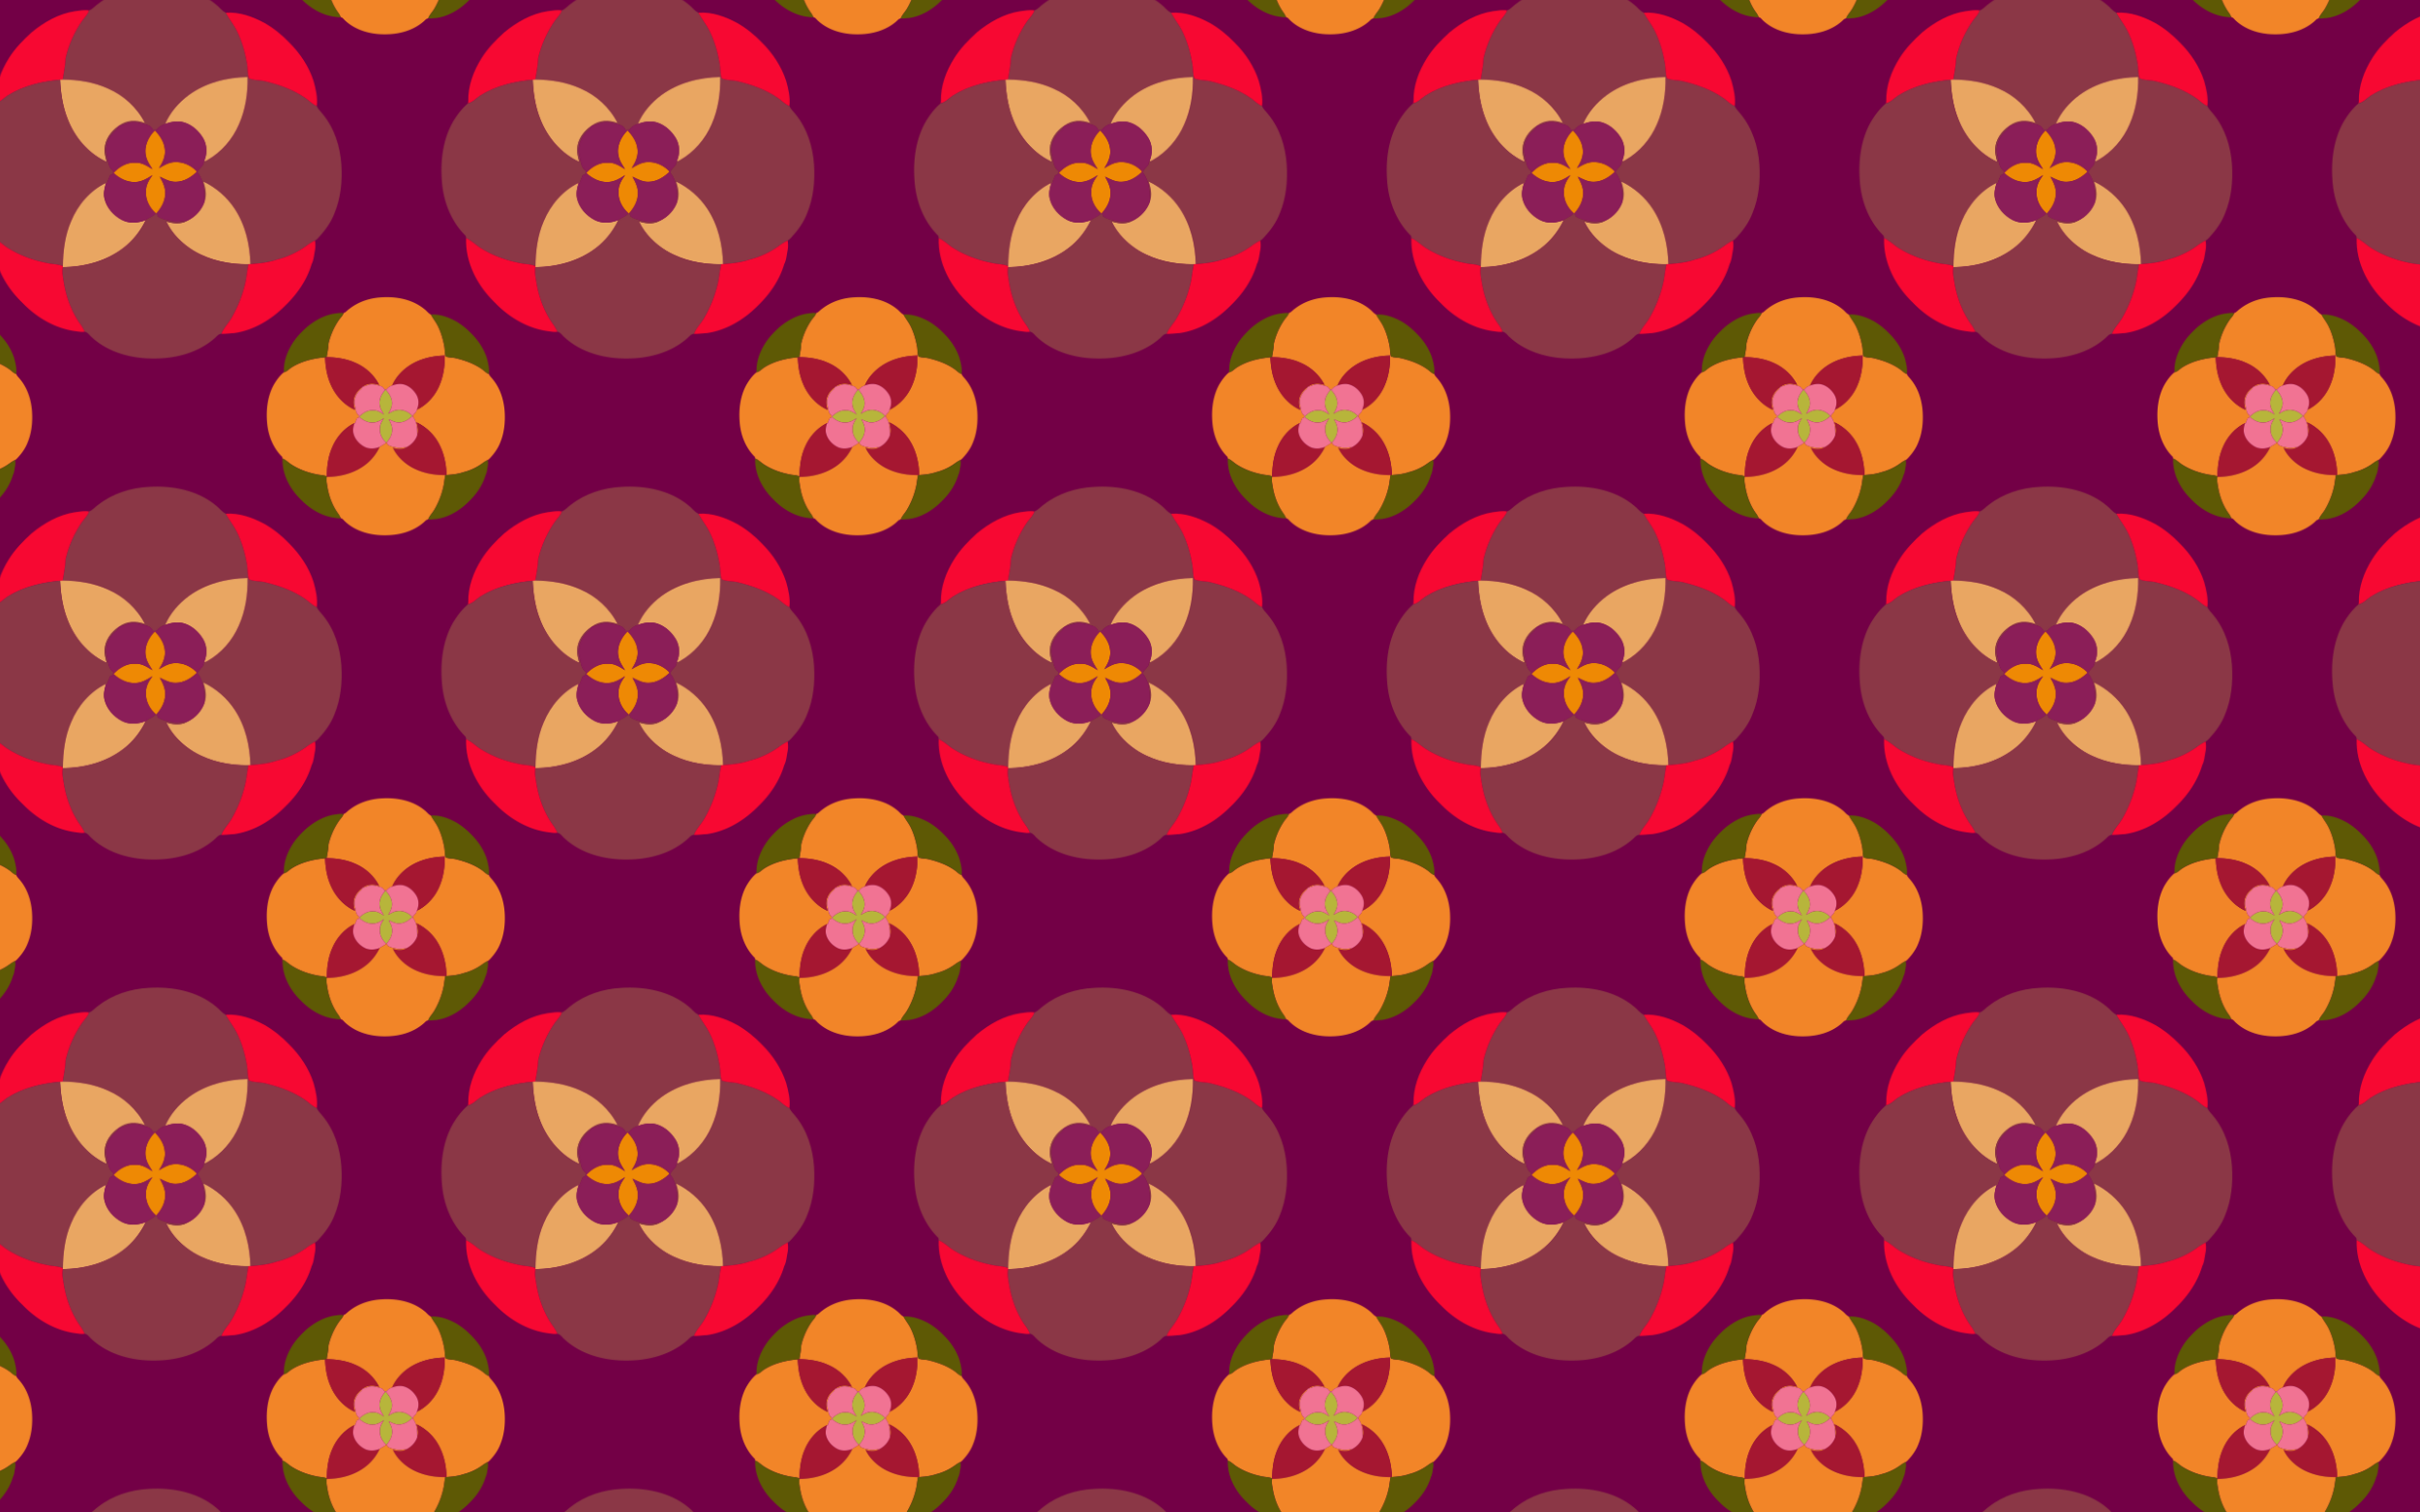 <svg xmlns="http://www.w3.org/2000/svg" viewBox="-1075.5 -591.5 2560 1600"><pattern x="-1075" y="1009" width="500" height="530" patternUnits="userSpaceOnUse" id="a" viewBox="154.893 -798.882 500 530" overflow="visible"><path fill="none" d="M154.893-798.882h500v530h-500z"/><path fill="#8B3746" d="M248.614-268.3c-1.38 4.21-4.66 7.24-7.23 10.71-8.3 11.91-14.34 25.39-17.64 39.54-.19 7.69-1.94 15.23-3.05 22.82 16.45.21 33.11 2.72 48.16 9.65 16.56 7.18 30.58 20.16 38.78 36.26-8.99-3.4-19.8-3.28-27.49 3.08 3.52-.7 6.83-2.06 10.19-3.28 6.46-1.96 13.14.34 19.37 2.07 2.95.72 5.32 2.77 6.51 5.57 1.29-.04 2.57-.09 3.86-.14 2.13-3.19 5.45-5.16 9.07-6.23 5.25-12.25 14.31-22.66 24.96-30.56 17.88-13.09 40.28-18.67 62.19-19.07.3 17.09-2.21 34.44-9.21 50.14-6.73 15.64-18.41 29.17-33.23 37.63-1.01.52-1.99 1.25-3.17 1.25l-.24-.35c-.61 1.41-.97 2.91-1.43 4.38-1.71 1.89-3.39 3.8-5.02 5.76-.09.95-.17 1.91-.25 2.87 6.84 8.43 6.91 19.9 7.01 30.21 2.61-6.97 1.03-14.46-1.14-21.31 13.37 6.42 24.96 16.47 33.08 28.88 11.31 17.23 16.09 38.01 16.58 58.42 9.37-.71 18.83-1.59 27.77-4.68 11.32-2.8 22.07-7.8 31.5-14.66 2.83-2.11 5.86-3.95 9.01-5.55 1.62-.83 2.87-2.18 4.09-3.49 6.87-7.42 12.93-15.82 16.55-25.32 6.79-16.25 8.48-34.21 7.34-51.65-1.3-19.1-7.35-38.36-19.66-53.27-2.16-2.88-5.11-5.23-6.41-8.67-4.59-1.69-7.79-5.49-11.72-8.2-12.83-9.05-27.88-14.29-43.02-17.98-5.58-1.39-11.7-.65-16.98-3.06-1.61-5.12-1.19-10.59-2.05-15.85-2.11-12.09-5.54-24.03-11.09-35.02-3.32-6.45-7.92-12.12-11.35-18.5-4.22-1.93-6.77-6.02-10.41-8.74-19.65-16.34-46.33-21.36-71.27-19.74-19.02.98-38.05 7.03-53.14 18.86-3.4 2.24-5.9 5.8-9.82 7.22z"/><path fill="#F70832" d="M733.594-797.51c-17.12 2.61-32.59 11.48-45.79 22.36-8.94 8.1-17.46 16.86-23.9 27.14-8.64 13.66-14.63 29.61-14.19 45.94l-.32 2.04c5.33-1.14 8.82-5.54 13.25-8.32 16.58-10.4 36.06-14.88 55.35-16.65.89-.11 1.79-.19 2.7-.23 1.11-7.59 2.86-15.13 3.05-22.82 3.3-14.15 9.34-27.63 17.64-39.54 2.57-3.47 5.85-6.5 7.23-10.71-5-.94-10.05.22-15.02.79z"/><path fill="#8B3746" d="M649.394-700.03c-6.6 5.57-11.9 12.77-16.27 20.24-10.44 18.91-13.05 41.2-11.27 62.47 1.56 21.23 9.81 42.46 25.21 57.48.12.82.25 1.64.37 2.47 5.9 2.4 10.2 7.27 15.59 10.5 12.94 8.15 27.65 13.27 42.64 16.07 5.08 1.01 10.45.81 15.23 3.04.23-16.23 2.2-32.71 8.76-47.71 7.13-17.21 20.09-32.34 36.96-40.54l.95.6c.87-2.95 2.09-5.76 3.29-8.58.69-.23 2.06-.7 2.75-.94.18-1.27.35-2.54.52-3.81-5.56-3.51-5.24-10.67-6.82-16.31-2.4-9.64 1.83-20.02 9.3-26.28a8.955 8.955 0 003.1-4.62c-7.76 5.38-14.08 13.9-14.57 23.6-.41 4.86.91 9.62 2.18 14.26-19.33-8.68-34.01-26-41.47-45.63-5.19-13.13-7.28-27.24-7.85-41.28-19.29 1.77-38.77 6.25-55.35 16.65-4.43 2.78-7.92 7.18-13.25 8.32z"/><path fill="#F70832" d="M678.204-488.96c15.14 15.72 35.18 27.51 57.09 30.09 2.87.32 5.78 1.01 8.66.33-1.21-2.46-2.44-4.93-4.06-7.15-9.56-13.11-15.38-28.69-18.02-44.64-.84-5.44-2.17-10.96-1.09-16.47l.11-.96c-4.78-2.23-10.15-2.03-15.23-3.04-14.99-2.8-29.7-7.92-42.64-16.07-5.39-3.23-9.69-8.1-15.59-10.5-.97 26.03 12.31 50.77 30.77 68.41z"/><path fill="#8B3746" d="M248.614-798.3c-1.38 4.21-4.66 7.24-7.23 10.71-8.3 11.91-14.34 25.39-17.64 39.54-.19 7.69-1.94 15.23-3.05 22.82 16.45.21 33.11 2.72 48.16 9.65 16.56 7.18 30.58 20.16 38.78 36.26-8.99-3.4-19.8-3.28-27.49 3.08 3.52-.7 6.83-2.06 10.19-3.28 6.46-1.96 13.14.34 19.37 2.07 2.95.72 5.32 2.77 6.51 5.57 1.29-.04 2.57-.09 3.86-.14 2.13-3.19 5.45-5.16 9.07-6.23 5.25-12.25 14.31-22.66 24.96-30.56 17.88-13.09 40.28-18.67 62.19-19.07.3 17.09-2.21 34.44-9.21 50.14-6.73 15.64-18.41 29.17-33.23 37.63-1.01.52-1.99 1.25-3.17 1.25l-.24-.35c-.61 1.41-.97 2.91-1.43 4.38-1.71 1.89-3.39 3.8-5.02 5.76-.09.95-.17 1.91-.25 2.87 6.84 8.43 6.91 19.9 7.01 30.21 2.61-6.97 1.03-14.46-1.14-21.31 13.37 6.42 24.96 16.47 33.08 28.88 11.31 17.23 16.09 38.01 16.58 58.42 9.37-.71 18.83-1.59 27.77-4.68 11.32-2.8 22.07-7.8 31.5-14.66 2.83-2.11 5.86-3.95 9.01-5.55 1.62-.83 2.87-2.18 4.09-3.49 6.87-7.42 12.93-15.82 16.55-25.32 6.79-16.25 8.48-34.21 7.34-51.65-1.3-19.1-7.35-38.36-19.66-53.27-2.16-2.88-5.11-5.23-6.41-8.67-4.59-1.69-7.79-5.49-11.72-8.2-12.83-9.05-27.88-14.29-43.02-17.98-5.58-1.39-11.7-.65-16.98-3.06-1.61-5.12-1.19-10.59-2.05-15.85-2.11-12.09-5.54-24.03-11.09-35.02-3.32-6.45-7.92-12.12-11.35-18.5-4.22-1.93-6.77-6.02-10.41-8.74-19.65-16.34-46.33-21.36-71.27-19.74-19.02.98-38.05 7.03-53.14 18.86-3.4 2.24-5.9 5.8-9.82 7.22z"/><path fill="#F70832" d="M404.604-777.4c5.55 10.99 8.98 22.93 11.09 35.02.86 5.26.44 10.73 2.05 15.85 5.28 2.41 11.4 1.67 16.98 3.06 15.14 3.69 30.19 8.93 43.02 17.98 3.93 2.71 7.13 6.51 11.72 8.2 1.09-8.9-1.04-17.93-3.42-26.49-4.94-15.33-14.13-29.11-25.49-40.45-7.73-8.12-16.56-15.27-26.29-20.86-12.5-6.73-26.62-11.85-41.01-10.81 3.43 6.38 8.03 12.05 11.35 18.5zM233.594-797.51c-17.12 2.61-32.59 11.48-45.79 22.36-8.94 8.1-17.46 16.86-23.9 27.14-8.64 13.66-14.63 29.61-14.19 45.94l-.32 2.04c5.33-1.14 8.82-5.54 13.25-8.32 16.58-10.4 36.06-14.88 55.35-16.65.89-.11 1.79-.19 2.7-.23 1.11-7.59 2.86-15.13 3.05-22.82 3.3-14.15 9.34-27.63 17.64-39.54 2.57-3.47 5.85-6.5 7.23-10.71-5-.94-10.05.22-15.02.79z"/><path fill="#E9A662" d="M329.144-678.25c6.35-2.47 13.47-3.61 20.11-1.59 8.58 2.65 15.58 9.18 20.11 16.79 4.2 7.22 4.4 16.23 1.08 23.84l.24.35c1.18 0 2.16-.73 3.17-1.25 14.82-8.46 26.5-21.99 33.23-37.63 7-15.7 9.51-33.05 9.21-50.14-21.91.4-44.31 5.98-62.19 19.07-10.65 7.9-19.71 18.31-24.96 30.56zM225.844-683.72c7.46 19.63 22.14 36.95 41.47 45.63-1.27-4.64-2.59-9.4-2.18-14.26.49-9.7 6.81-18.22 14.57-23.6.11-.07.33-.22.44-.29 7.69-6.36 18.5-6.48 27.49-3.08-8.2-16.1-22.22-29.08-38.78-36.26-15.05-6.93-31.71-9.44-48.16-9.65-.91.04-1.81.12-2.7.23.57 14.04 2.66 28.15 7.85 41.28z"/><path fill="#8B3746" d="M149.394-700.03c-6.6 5.57-11.9 12.77-16.27 20.24-10.44 18.91-13.05 41.2-11.27 62.47 1.56 21.23 9.81 42.46 25.21 57.48.12.82.25 1.64.37 2.47 5.9 2.4 10.2 7.27 15.59 10.5 12.94 8.15 27.65 13.27 42.64 16.07 5.08 1.01 10.45.81 15.23 3.04.23-16.23 2.2-32.71 8.76-47.71 7.13-17.21 20.09-32.34 36.96-40.54l.95.6c.87-2.95 2.09-5.76 3.29-8.58.69-.23 2.06-.7 2.75-.94.18-1.27.35-2.54.52-3.81-5.56-3.51-5.24-10.67-6.82-16.31-2.4-9.64 1.83-20.02 9.3-26.28a8.955 8.955 0 003.1-4.62c-7.76 5.38-14.08 13.9-14.57 23.6-.41 4.86.91 9.62 2.18 14.26-19.33-8.68-34.01-26-41.47-45.63-5.19-13.13-7.28-27.24-7.85-41.28-19.29 1.77-38.77 6.25-55.35 16.65-4.43 2.78-7.92 7.18-13.25 8.32z"/><path fill="#EE8904" d="M315.584-630.39c-5.42-3.51-11.27-7.24-18.03-6.86-8.99-.55-17.18 4.41-23.11 10.78 6.24 5.83 14.45 10.07 23.18 9.66 6.68-.27 12.63-3.65 18.03-7.3-3.62 4.88-6.9 10.44-6.91 16.71-.74 9.08 3.81 17.86 10.5 23.75l.39.34c4.68-5.44 8.69-11.79 9.4-19.1 1.05-7.19-2.15-13.97-5.58-20.05 5.37 2.62 10.92 5.64 17.09 5.42 8.61-.1 16.23-4.97 22.26-10.74-6.01-6.68-15.13-10.8-24.17-10.11-5.91.42-11.15 3.43-16.1 6.45 4.12-6.12 7.47-13.45 6.11-21.01-.95-7.43-5.4-13.73-10.37-19.09-7.05 6.92-11.87 17.24-9.5 27.22.96 5.19 4.13 9.51 6.81 13.93z"/><path fill="#E9A662" d="M370.754-595.99c-2.98 8.8-9.96 16.23-18.33 20.16-6.83 3.87-14.95 2.93-22.14.71 6.13 13.02 16.78 23.58 28.97 31.03 17.41 10.33 37.95 14.54 58.05 14.17l1.97-.08c-.49-20.41-5.27-41.19-16.58-58.42-8.12-12.41-19.71-22.46-33.08-28.88 2.17 6.85 3.75 14.34 1.14 21.31zM220.894-527.76l-.11.96c22.45-.25 45.46-6.09 63.55-19.82 10.45-7.77 18.64-18.28 24.27-29.98-8.04 3.26-17.58 4.01-25.43-.2-8.54-4.53-15.7-12.43-18.13-21.92-1.56-5.78-.22-11.75 1.57-17.29-16.87 8.2-29.83 23.33-36.96 40.54-6.56 15-8.53 31.48-8.76 47.71z"/><path fill="#8B1E58" d="M363.744-626.2c6.84 8.43 6.91 19.9 7.01 30.21-2.98 8.8-9.96 16.23-18.33 20.16-4.68-.06-9.27 1.79-13.94.86-5.95-1.14-12.28-1.91-17.31-5.57-.05-.4-.14-1.21-.19-1.62-.34-.28-1.01-.86-1.35-1.15 4.68-5.44 8.69-11.79 9.4-19.1 1.05-7.19-2.15-13.97-5.58-20.05 5.37 2.62 10.92 5.64 17.09 5.42 8.61-.1 16.23-4.97 22.26-10.74-6.01-6.68-15.13-10.8-24.17-10.11-5.91.42-11.15 3.43-16.1 6.45 4.12-6.12 7.47-13.45 6.11-21.01-.95-7.43-5.4-13.73-10.37-19.09-7.05 6.92-11.87 17.24-9.5 27.22.96 5.19 4.13 9.51 6.81 13.93-5.42-3.51-11.27-7.24-18.03-6.86-8.99-.55-17.18 4.41-23.11 10.78 6.24 5.83 14.45 10.07 23.18 9.66 6.68-.27 12.63-3.65 18.03-7.3-3.62 4.88-6.9 10.44-6.91 16.71-.74 9.08 3.81 17.86 10.5 23.75-.42.4-1.27 1.22-1.69 1.62-2.28 1.66-4.83 2.88-7.24 4.33-.43.27-1.28.83-1.71 1.1-8.04 3.26-17.58 4.01-25.43-.2-8.54-4.53-15.7-12.43-18.13-21.92-1.56-5.78-.22-11.75 1.57-17.29l.95.6c.87-2.95 2.09-5.76 3.29-8.58.69-.23 2.06-.7 2.75-.94.18-1.27.35-2.54.52-3.81-5.56-3.51-5.24-10.67-6.82-16.31-2.4-9.64 1.83-20.02 9.3-26.28a8.954 8.954 0 003.1-4.62c.11-.07.33-.22.44-.29 3.52-.7 6.83-2.06 10.19-3.28 6.46-1.96 13.14.34 19.37 2.07 2.95.72 5.32 2.77 6.51 5.57 1.29-.04 2.57-.09 3.86-.14 2.13-3.19 5.45-5.16 9.07-6.23 6.35-2.47 13.47-3.61 20.11-1.59 8.58 2.65 15.58 9.18 20.11 16.79 4.2 7.22 4.4 16.23 1.08 23.84-.61 1.41-.97 2.91-1.43 4.38-1.71 1.89-3.39 3.8-5.02 5.76-.09.95-.17 1.91-.25 2.87zm-56.311-30.54z"/><path fill="#8B3746" d="M317.554-582.03c-2.28 1.66-4.83 2.88-7.24 4.33-.43.27-1.28.83-1.71 1.1-5.63 11.7-13.82 22.21-24.27 29.98-18.09 13.73-41.1 19.57-63.55 19.82-1.08 5.51.25 11.03 1.09 16.47 2.64 15.95 8.46 31.53 18.02 44.64 1.62 2.22 2.85 4.69 4.06 7.15 3.43.73 5.18 4.02 7.72 6.11 17.71 16.21 42.34 22.58 65.9 22.34 22.56.03 45.92-5.98 63.29-20.94 2.46-1.91 4.32-5.09 7.74-5.23.61-1.43 1.25-2.85 2.09-4.16 2.54-4.32 6-8 8.48-12.36a131.47 131.47 0 0015.51-41.1c.86-5.35 1.42-10.75 2.62-16.04-20.1.37-40.64-3.84-58.05-14.17-12.19-7.45-22.84-18.01-28.97-31.03 7.19 2.22 15.31 3.16 22.14-.71-4.68-.06-9.27 1.79-13.94.86-5.95-1.14-12.28-1.91-17.31-5.57-.05-.4-.14-1.21-.19-1.62-.34-.28-1.01-.86-1.35-1.15l-.39-.34c-.42.4-1.27 1.22-1.69 1.62z"/><path fill="#F70832" d="M178.204-488.96c15.14 15.72 35.18 27.51 57.09 30.09 2.87.32 5.78 1.01 8.66.33-1.21-2.46-2.44-4.93-4.06-7.15-9.56-13.11-15.38-28.69-18.02-44.64-.84-5.44-2.17-10.96-1.09-16.47l.11-.96c-4.78-2.23-10.15-2.03-15.23-3.04-14.99-2.8-29.7-7.92-42.64-16.07-5.39-3.23-9.69-8.1-15.59-10.5-.97 26.03 12.31 50.77 30.77 68.41zM487.554-554.89c-3.15 1.6-6.18 3.44-9.01 5.55a90.69 90.69 0 01-31.5 14.66c-8.94 3.09-18.4 3.97-27.77 4.68l-1.97.08c-1.2 5.29-1.76 10.69-2.62 16.04-2.81 14.44-8.09 28.4-15.51 41.1-2.48 4.36-5.94 8.04-8.48 12.36-.84 1.31-1.48 2.73-2.09 4.16 4.47.24 8.91-.56 13.38-.71 20.99-2.94 39.89-14.55 54.55-29.5 12.4-11.97 22.59-26.82 27.45-43.43 2.24-4.28 2.52-9.21 3.43-13.87.74-3.67.87-7.44.14-11.12z"/><g><path fill="#F28528" d="M517.825-478.18c-.88 2.689-2.975 4.623-4.616 6.839-5.299 7.603-9.155 16.21-11.262 25.243-.121 4.91-1.238 9.724-1.947 14.57 10.502.134 21.139 1.736 30.747 6.16 10.573 4.585 19.524 12.872 24.759 23.15-5.74-2.17-12.641-2.094-17.55 1.967 2.247-.447 4.36-1.315 6.505-2.094 4.124-1.252 8.39.217 12.367 1.321 1.883.46 3.396 1.769 4.156 3.556.823-.025 1.64-.057 2.464-.09 1.36-2.036 3.48-3.293 5.79-3.977 3.353-7.82 9.137-14.467 15.936-19.51 11.416-8.357 25.717-11.92 39.705-12.175.191 10.91-1.411 21.988-5.88 32.011-4.297 9.985-11.754 18.623-21.216 24.024-.644.332-1.27.798-2.023.798l-.154-.223c-.39.9-.619 1.858-.913 2.796a117.086 117.086 0 00-3.205 3.678c-.057.606-.108 1.22-.16 1.832 4.368 5.382 4.412 12.705 4.476 19.287 1.667-4.45.658-9.232-.727-13.605 8.535 4.099 15.935 10.515 21.12 18.438 7.22 11 10.272 24.267 10.584 37.298 5.983-.453 12.022-1.015 17.73-2.988a57.9 57.9 0 0020.11-9.36 39.646 39.646 0 015.753-3.543c1.034-.53 1.832-1.392 2.611-2.228 4.386-4.737 8.255-10.1 10.566-16.165 4.335-10.375 5.414-21.841 4.687-32.976-.83-12.194-4.693-24.49-12.552-34.01-1.38-1.838-3.263-3.338-4.093-5.534-2.93-1.08-4.973-3.505-7.482-5.235-8.191-5.778-17.8-9.124-27.466-11.48-3.562-.887-7.47-.415-10.84-1.953-1.028-3.269-.76-6.761-1.31-10.12-1.346-7.718-3.536-15.341-7.08-22.357-2.119-4.118-5.056-7.738-7.246-11.812-2.694-1.232-4.322-3.843-6.646-5.58-12.545-10.432-29.579-13.637-45.501-12.602-12.143.625-24.293 4.488-33.927 12.04-2.17 1.43-3.767 3.703-6.27 4.61z"/><path fill="#F28528" d="M454.48-415.44c-4.214 3.556-7.598 8.153-10.388 12.922-6.665 12.073-8.332 26.304-7.195 39.884.996 13.554 6.263 27.108 16.095 36.697.076.524.16 1.047.236 1.577 3.767 1.532 6.512 4.641 9.953 6.704 8.262 5.203 17.653 8.472 27.223 10.26 3.244.644 6.672.516 9.724 1.94.147-10.362 1.404-20.883 5.593-30.46 4.552-10.987 12.826-20.647 23.596-25.882l.607.383c.555-1.883 1.334-3.677 2.1-5.478.44-.147 1.315-.447 1.756-.6.115-.81.223-1.621.332-2.432-3.55-2.241-3.346-6.812-4.354-10.413-1.533-6.155 1.168-12.782 5.937-16.778a5.716 5.716 0 001.98-2.95c-4.955 3.435-8.99 8.874-9.303 15.067-.261 3.103.581 6.142 1.392 9.104-12.34-5.541-21.713-16.6-26.476-29.132-3.313-8.382-4.648-17.39-5.012-26.354-12.315 1.13-24.752 3.99-35.337 10.63-2.829 1.774-5.057 4.583-8.46 5.311z"/><path fill="#B7B53B" d="M560.582-370.979c-3.46-2.24-7.196-4.622-11.511-4.38-5.74-.35-10.969 2.816-14.755 6.883 3.984 3.722 9.226 6.429 14.8 6.167 4.264-.172 8.063-2.33 11.51-4.66-2.311 3.115-4.405 6.665-4.411 10.668-.473 5.797 2.432 11.402 6.703 15.163l.25.217c2.987-3.473 5.547-7.527 6-12.194.67-4.59-1.372-8.92-3.562-12.801 3.428 1.673 6.972 3.6 10.91 3.46 5.498-.064 10.363-3.173 14.213-6.857-3.838-4.264-9.66-6.895-15.432-6.454-3.773.268-7.118 2.19-10.278 4.118 2.63-3.908 4.769-8.587 3.9-13.414-.606-4.744-3.447-8.766-6.62-12.188-4.501 4.418-7.578 11.007-6.065 17.379.613 3.313 2.636 6.071 4.347 8.893z"/><g fill="#A51731"><path d="M569.239-401.534c4.054-1.577 8.6-2.305 12.839-1.016 5.478 1.692 9.947 5.861 12.839 10.72 2.681 4.61 2.809 10.362.69 15.22l.153.224c.753 0 1.379-.466 2.023-.798 9.462-5.402 16.919-14.04 21.216-24.025 4.469-10.023 6.071-21.1 5.88-32.011-13.989.255-28.29 3.818-39.705 12.175-6.8 5.043-12.583 11.69-15.935 19.51zM503.288-405.027c4.763 12.533 14.135 23.59 26.476 29.132-.81-2.962-1.654-6.001-1.392-9.104.313-6.193 4.348-11.632 9.302-15.067l.281-.185c4.91-4.06 11.811-4.137 17.55-1.967-5.234-10.279-14.185-18.566-24.758-23.15-9.608-4.424-20.245-6.026-30.747-6.16-.581.025-1.156.076-1.724.146.364 8.964 1.698 17.973 5.012 26.355zM595.804-349.017c-1.902 5.619-6.359 10.362-11.702 12.871-4.36 2.471-9.545 1.87-14.135.454 3.913 8.312 10.713 15.054 18.495 19.81 11.115 6.596 24.229 9.283 37.061 9.047l1.258-.051c-.313-13.03-3.364-26.297-10.585-37.298-5.184-7.923-12.584-14.339-21.12-18.438 1.386 4.374 2.394 9.156.728 13.605zM500.128-305.456l-.07.613c14.333-.16 29.023-3.888 40.572-12.654 6.672-4.96 11.9-11.67 15.495-19.14-5.133 2.081-11.224 2.56-16.235-.128-5.453-2.892-10.024-7.936-11.575-13.994-.996-3.69-.14-7.502 1.002-11.039-10.77 5.235-19.044 14.895-23.596 25.882-4.189 9.577-5.446 20.098-5.593 30.46z"/></g><path fill="#F17393" d="M591.329-368.304c4.367 5.382 4.411 12.705 4.475 19.287-1.902 5.619-6.359 10.362-11.702 12.871-2.988-.038-5.919 1.143-8.9.55-3.799-.729-7.84-1.22-11.051-3.557-.032-.255-.09-.772-.122-1.034-.217-.179-.645-.55-.862-.734 2.988-3.473 5.548-7.528 6.002-12.195.67-4.59-1.373-8.919-3.563-12.8 3.429 1.672 6.972 3.6 10.911 3.46 5.497-.064 10.362-3.173 14.212-6.857-3.837-4.265-9.66-6.895-15.431-6.454-3.774.268-7.119 2.19-10.28 4.118 2.631-3.908 4.77-8.587 3.902-13.414-.607-4.744-3.448-8.766-6.621-12.188-4.501 4.418-7.578 11.007-6.065 17.378.613 3.314 2.637 6.072 4.348 8.894-3.46-2.241-7.196-4.622-11.512-4.38-5.74-.35-10.968 2.816-14.754 6.883 3.984 3.722 9.226 6.429 14.8 6.167 4.264-.172 8.063-2.33 11.51-4.66-2.31 3.115-4.405 6.665-4.411 10.668-.473 5.797 2.432 11.402 6.703 15.162-.268.256-.81.78-1.079 1.035-1.455 1.06-3.083 1.838-4.622 2.764-.275.173-.817.53-1.092.702-5.133 2.082-11.224 2.56-16.235-.127-5.453-2.892-10.024-7.936-11.575-13.995-.996-3.69-.14-7.501 1.002-11.038l.607.383c.555-1.884 1.334-3.678 2.1-5.478.44-.147 1.315-.447 1.756-.6.115-.811.223-1.622.332-2.433-3.55-2.24-3.346-6.812-4.354-10.412-1.533-6.155 1.168-12.782 5.937-16.779a5.716 5.716 0 001.98-2.95c.07-.044.21-.14.28-.184 2.247-.447 4.36-1.316 6.506-2.094 4.124-1.252 8.389.217 12.366 1.321 1.884.46 3.397 1.769 4.157 3.556.823-.025 1.64-.057 2.464-.09 1.36-2.036 3.48-3.293 5.79-3.977 4.055-1.577 8.6-2.304 12.84-1.015 5.478 1.692 9.947 5.861 12.839 10.72 2.681 4.61 2.809 10.361.69 15.22-.39.9-.62 1.858-.914 2.796a117.083 117.083 0 00-3.205 3.678c-.057.606-.108 1.22-.16 1.832zm-35.952-19.498z"/><path fill="#F28528" d="M561.84-340.104c-1.456 1.06-3.084 1.839-4.623 2.764-.275.173-.817.53-1.092.703-3.594 7.47-8.823 14.18-15.495 19.14-11.55 8.766-26.24 12.494-40.572 12.654-.69 3.518.16 7.042.695 10.515 1.686 10.183 5.402 20.13 11.505 28.5 1.034 1.417 1.82 2.994 2.592 4.565 2.19.466 3.307 2.566 4.929 3.9 11.307 10.35 27.031 14.417 42.073 14.263 14.403.02 29.317-3.818 40.407-13.369 1.57-1.219 2.758-3.25 4.941-3.339.39-.913.798-1.82 1.335-2.655 1.621-2.759 3.83-5.108 5.414-7.892a83.936 83.936 0 009.902-26.24c.549-3.415.906-6.863 1.672-10.24-12.832.236-25.946-2.452-37.06-9.047-7.783-4.756-14.583-11.498-18.496-19.81 4.59 1.417 9.774 2.017 14.135-.454-2.988-.038-5.919 1.143-8.9.55-3.799-.728-7.84-1.22-11.052-3.557-.031-.255-.089-.772-.12-1.034-.218-.179-.646-.55-.863-.734l-.249-.217c-.268.255-.81.779-1.079 1.034z"/><g fill="#5E5905"><path d="M617.415-464.836c3.544 7.017 5.734 14.64 7.08 22.358.55 3.359.281 6.85 1.31 10.12 3.37 1.538 7.278 1.066 10.84 1.953 9.666 2.356 19.274 5.701 27.466 11.48 2.509 1.73 4.552 4.156 7.482 5.235.696-5.683-.664-11.448-2.183-16.913-3.154-9.787-9.022-18.585-16.274-25.825-4.935-5.184-10.573-9.749-16.785-13.317-7.98-4.297-16.995-7.566-26.182-6.902 2.19 4.073 5.127 7.693 7.246 11.811zM508.236-477.675c-10.93 1.667-20.807 7.33-29.234 14.276-5.708 5.171-11.147 10.764-15.259 17.327-5.516 8.721-9.34 18.904-9.06 29.33-.05.326-.153.977-.204 1.302 3.403-.727 5.631-3.537 8.46-5.311 10.585-6.64 23.022-9.5 35.337-10.63.568-.07 1.143-.122 1.724-.147.709-4.846 1.826-9.66 1.947-14.57 2.107-9.033 5.963-17.64 11.262-25.243 1.641-2.216 3.735-4.15 4.616-6.838-3.192-.6-6.416.14-9.59.504zM472.873-280.685c9.666 10.037 22.46 17.564 36.448 19.211 1.833.204 3.69.645 5.53.21-.773-1.57-1.559-3.147-2.593-4.564-6.103-8.37-9.819-18.317-11.505-28.5-.536-3.473-1.385-6.997-.695-10.515l.07-.613c-3.052-1.424-6.48-1.296-9.724-1.94-9.57-1.788-18.961-5.057-27.223-10.26-3.44-2.063-6.186-5.172-9.953-6.704-.62 16.619 7.86 32.413 19.645 43.675zM670.374-322.777a39.66 39.66 0 00-5.753 3.544 57.9 57.9 0 01-20.11 9.36c-5.708 1.972-11.748 2.534-17.73 2.987l-1.257.051c-.767 3.377-1.124 6.825-1.673 10.24a83.935 83.935 0 01-9.902 26.24c-1.584 2.784-3.793 5.134-5.414 7.892-.537.836-.945 1.743-1.335 2.655 2.854.154 5.689-.357 8.543-.453 13.4-1.877 25.467-9.29 34.826-18.834 7.917-7.642 14.423-17.123 17.526-27.727 1.43-2.733 1.609-5.88 2.19-8.855.472-2.343.555-4.75.089-7.1z"/></g></g><g><path fill="#F28528" d="M17.825-478.18c-.88 2.689-2.975 4.623-4.616 6.839-5.299 7.603-9.155 16.21-11.262 25.243-.121 4.91-1.238 9.724-1.947 14.57 10.502.134 21.139 1.736 30.747 6.16 10.573 4.585 19.524 12.872 24.759 23.15-5.74-2.17-12.641-2.094-17.55 1.967 2.247-.447 4.36-1.315 6.505-2.094 4.124-1.252 8.39.217 12.367 1.321 1.883.46 3.396 1.769 4.156 3.556.823-.025 1.64-.057 2.464-.09 1.36-2.036 3.48-3.293 5.79-3.977 3.353-7.82 9.137-14.467 15.936-19.51 11.415-8.357 25.716-11.92 39.705-12.175.191 10.91-1.411 21.988-5.88 32.011-4.297 9.985-11.754 18.623-21.216 24.024-.644.332-1.27.798-2.023.798l-.154-.223c-.39.9-.619 1.858-.913 2.796a117.086 117.086 0 00-3.205 3.678c-.057.606-.108 1.22-.16 1.832 4.368 5.382 4.412 12.705 4.476 19.287 1.667-4.45.658-9.232-.728-13.605 8.536 4.099 15.936 10.515 21.12 18.438 7.22 11 10.273 24.267 10.585 37.298 5.983-.453 12.022-1.015 17.73-2.988a57.9 57.9 0 0020.11-9.36 39.646 39.646 0 015.753-3.543c1.034-.53 1.832-1.392 2.611-2.228 4.386-4.737 8.255-10.1 10.566-16.165 4.335-10.375 5.414-21.841 4.686-32.976-.83-12.194-4.692-24.49-12.551-34.01-1.38-1.838-3.263-3.338-4.093-5.534-2.93-1.08-4.973-3.505-7.482-5.235-8.191-5.778-17.8-9.124-27.466-11.48-3.562-.887-7.47-.415-10.84-1.953-1.028-3.269-.76-6.761-1.31-10.12-1.346-7.718-3.536-15.341-7.08-22.357-2.12-4.118-5.056-7.738-7.246-11.812-2.694-1.232-4.322-3.843-6.646-5.58-12.545-10.432-29.579-13.637-45.501-12.602-12.144.625-24.293 4.488-33.927 12.04-2.17 1.43-3.767 3.703-6.27 4.61z"/><g fill="#5E5905"><path d="M117.415-464.836c3.544 7.017 5.733 14.64 7.08 22.358.55 3.359.281 6.85 1.31 10.12 3.37 1.538 7.278 1.066 10.84 1.953 9.666 2.356 19.275 5.701 27.466 11.48 2.509 1.73 4.552 4.156 7.482 5.235.696-5.683-.664-11.448-2.183-16.913-3.154-9.787-9.021-18.585-16.274-25.825-4.935-5.184-10.572-9.749-16.785-13.317-7.98-4.297-16.995-7.566-26.182-6.902 2.19 4.073 5.127 7.693 7.246 11.811zM170.374-322.777a39.66 39.66 0 00-5.753 3.544 57.9 57.9 0 01-20.11 9.36c-5.708 1.972-11.748 2.534-17.73 2.987l-1.258.051c-.766 3.377-1.123 6.825-1.672 10.24a83.938 83.938 0 01-9.902 26.24c-1.584 2.784-3.793 5.134-5.414 7.892-.537.836-.945 1.743-1.335 2.655 2.854.154 5.689-.357 8.543-.453 13.4-1.877 25.467-9.29 34.826-18.834 7.917-7.642 14.423-17.123 17.526-27.727 1.43-2.733 1.609-5.88 2.19-8.855.472-2.343.555-4.75.089-7.1z"/></g></g><g><path fill="#F28528" d="M561.84-870.104c-1.456 1.06-3.084 1.839-4.623 2.765-.275.172-.817.53-1.092.702-3.594 7.47-8.823 14.18-15.495 19.14-11.55 8.766-26.24 12.494-40.572 12.654-.69 3.518.16 7.042.695 10.515 1.686 10.183 5.402 20.13 11.505 28.5 1.034 1.417 1.82 2.994 2.592 4.565 2.19.466 3.307 2.566 4.929 3.9 11.307 10.35 27.031 14.417 42.073 14.263 14.403.02 29.317-3.817 40.407-13.368 1.57-1.22 2.758-3.25 4.941-3.34.39-.913.798-1.82 1.335-2.655 1.621-2.759 3.83-5.108 5.414-7.892a83.936 83.936 0 009.902-26.24c.549-3.415.906-6.863 1.672-10.24-12.832.236-25.946-2.452-37.06-9.047-7.783-4.756-14.583-11.498-18.496-19.81 4.59 1.417 9.774 2.017 14.135-.454-2.988-.038-5.919 1.143-8.9.55-3.799-.728-7.84-1.22-11.052-3.557-.031-.255-.089-.772-.12-1.034-.218-.179-.646-.549-.863-.734l-.249-.217c-.268.255-.81.779-1.079 1.034z"/><g fill="#5E5905"><path d="M472.873-810.684c9.666 10.036 22.46 17.563 36.448 19.21 1.833.205 3.69.645 5.53.21-.773-1.57-1.559-3.147-2.593-4.564-6.103-8.37-9.819-18.317-11.505-28.5-.536-3.473-1.385-6.997-.695-10.515l.07-.613c-3.052-1.423-6.48-1.296-9.724-1.94-9.57-1.788-18.961-5.057-27.223-10.26-3.44-2.063-6.186-5.172-9.953-6.704-.62 16.619 7.86 32.413 19.645 43.676zM670.374-852.777a39.66 39.66 0 00-5.753 3.544 57.903 57.903 0 01-20.11 9.36c-5.708 1.972-11.748 2.534-17.73 2.987l-1.257.051c-.767 3.377-1.124 6.825-1.673 10.24a83.934 83.934 0 01-9.902 26.24c-1.584 2.784-3.793 5.134-5.414 7.892-.537.836-.945 1.742-1.335 2.655 2.854.154 5.689-.357 8.543-.453 13.4-1.877 25.467-9.29 34.826-18.834 7.917-7.642 14.423-17.123 17.526-27.727 1.43-2.733 1.609-5.88 2.19-8.855.472-2.343.555-4.75.089-7.1z"/></g></g><g><path fill="#5E5905" d="M170.374-852.777a39.66 39.66 0 00-5.753 3.544 57.903 57.903 0 01-20.11 9.36c-5.708 1.972-11.748 2.534-17.73 2.987l-1.258.051c-.766 3.377-1.123 6.825-1.672 10.24a83.937 83.937 0 01-9.902 26.24c-1.584 2.784-3.793 5.134-5.414 7.892-.537.836-.945 1.742-1.335 2.655 2.854.154 5.689-.357 8.543-.453 13.4-1.877 25.467-9.29 34.826-18.834 7.917-7.642 14.423-17.123 17.526-27.727 1.43-2.733 1.609-5.88 2.19-8.855.472-2.343.555-4.75.089-7.1z"/></g></pattern><path fill="#730046" d="M-1075.5-591.5h2560v1600h-2560z"/><path fill="url(#a)" d="M-1075.5-591.5h2560v1600h-2560z"/></svg>